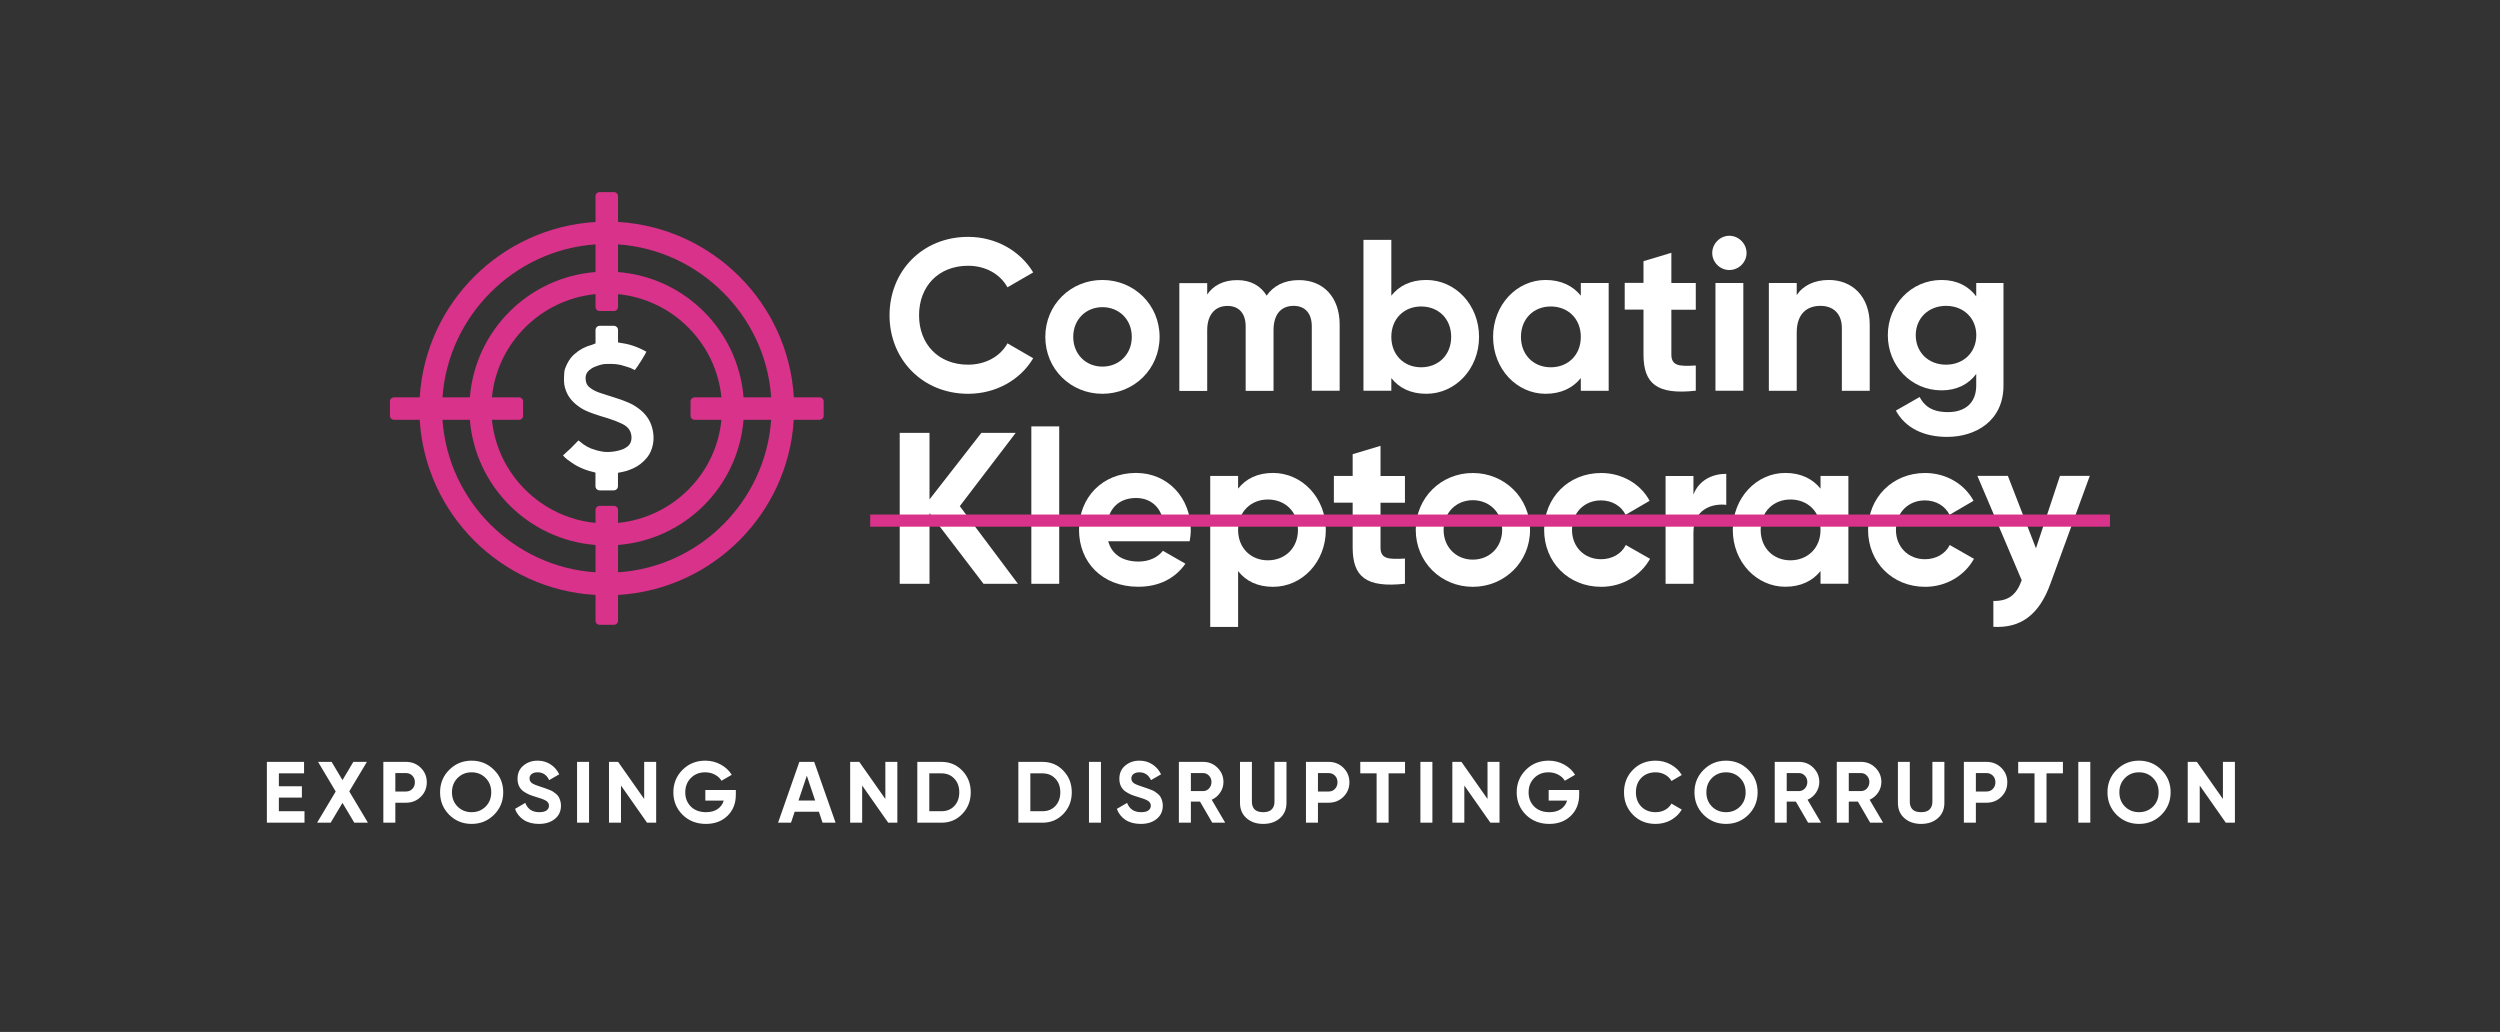 <svg xmlns="http://www.w3.org/2000/svg" width="1410" height="582" viewBox="0 0 1410 582" fill="none"><rect x="0" y="0" width="1410" height="582" fill="#333333" stroke="none"/><path d="M157.278 457.532H171.733V464H150.516V429.7H171.488V436.168H157.278V443.469H170.263V449.839H157.278V457.532ZM207.516 464H199.823L193.159 452.828L186.495 464H178.851L189.337 446.409L179.39 429.7H187.034L193.159 439.99L199.284 429.7H206.928L196.981 446.36L207.516 464ZM228.995 429.7C232.295 429.7 235.071 430.811 237.325 433.032C239.579 435.253 240.706 437.981 240.706 441.215C240.706 444.449 239.579 447.177 237.325 449.398C235.071 451.619 232.295 452.73 228.995 452.73H222.968V464H216.206V429.7H228.995ZM228.995 446.409C230.433 446.409 231.625 445.919 232.572 444.939C233.52 443.926 233.993 442.685 233.993 441.215C233.993 439.712 233.52 438.471 232.572 437.491C231.625 436.511 230.433 436.021 228.995 436.021H222.968V446.409H228.995ZM278.63 459.541C275.168 462.971 270.954 464.686 265.988 464.686C261.023 464.686 256.809 462.971 253.346 459.541C249.916 456.078 248.201 451.848 248.201 446.85C248.201 441.852 249.916 437.638 253.346 434.208C256.809 430.745 261.023 429.014 265.988 429.014C270.954 429.014 275.168 430.745 278.63 434.208C282.093 437.638 283.824 441.852 283.824 446.85C283.824 451.848 282.093 456.078 278.63 459.541ZM258.099 454.935C260.223 457.026 262.852 458.071 265.988 458.071C269.124 458.071 271.754 457.026 273.877 454.935C276.001 452.812 277.062 450.117 277.062 446.85C277.062 443.583 276.001 440.888 273.877 438.765C271.754 436.642 269.124 435.58 265.988 435.58C262.852 435.58 260.223 436.642 258.099 438.765C255.976 440.888 254.914 443.583 254.914 446.85C254.914 450.117 255.976 452.812 258.099 454.935ZM303.944 464.686C300.547 464.686 297.688 463.935 295.369 462.432C293.05 460.897 291.416 458.822 290.469 456.209L296.251 452.828C297.59 456.323 300.22 458.071 304.14 458.071C306.035 458.071 307.423 457.728 308.305 457.042C309.187 456.356 309.628 455.49 309.628 454.445C309.628 453.236 309.089 452.305 308.011 451.652C306.933 450.966 305.006 450.231 302.229 449.447C300.694 448.99 299.387 448.532 298.309 448.075C297.264 447.618 296.202 447.013 295.124 446.262C294.079 445.478 293.278 444.498 292.723 443.322C292.168 442.146 291.89 440.774 291.89 439.206C291.89 436.103 292.984 433.636 295.173 431.807C297.394 429.945 300.057 429.014 303.16 429.014C305.937 429.014 308.37 429.7 310.461 431.072C312.584 432.411 314.234 434.29 315.41 436.707L309.726 439.99C308.354 437.05 306.165 435.58 303.16 435.58C301.755 435.58 300.645 435.907 299.828 436.56C299.044 437.181 298.652 437.997 298.652 439.01C298.652 440.088 299.093 440.97 299.975 441.656C300.89 442.309 302.621 443.028 305.169 443.812C306.214 444.139 306.998 444.4 307.521 444.596C308.076 444.759 308.811 445.037 309.726 445.429C310.673 445.788 311.392 446.131 311.882 446.458C312.405 446.785 312.993 447.226 313.646 447.781C314.299 448.336 314.789 448.908 315.116 449.496C315.475 450.084 315.769 450.803 315.998 451.652C316.259 452.469 316.39 453.367 316.39 454.347C316.39 457.516 315.23 460.031 312.911 461.893C310.624 463.755 307.635 464.686 303.944 464.686ZM325.461 429.7H332.223V464H325.461V429.7ZM363.317 429.7H370.079V464H364.934L350.234 443.028V464H343.472V429.7H348.617L363.317 450.623V429.7ZM415.005 445.576V448.222C415.005 453.122 413.437 457.091 410.301 460.129C407.165 463.167 403.114 464.686 398.149 464.686C392.857 464.686 388.463 462.971 384.968 459.541C381.505 456.078 379.774 451.864 379.774 446.899C379.774 441.901 381.489 437.671 384.919 434.208C388.382 430.745 392.661 429.014 397.757 429.014C400.958 429.014 403.882 429.749 406.528 431.219C409.174 432.656 411.232 434.584 412.702 437.001L406.92 440.333C406.103 438.928 404.862 437.785 403.196 436.903C401.563 436.021 399.733 435.58 397.708 435.58C394.441 435.58 391.746 436.658 389.623 438.814C387.532 440.937 386.487 443.632 386.487 446.899C386.487 450.133 387.549 452.812 389.672 454.935C391.828 457.026 394.67 458.071 398.198 458.071C400.811 458.071 402.967 457.499 404.666 456.356C406.397 455.18 407.573 453.579 408.194 451.554H397.806V445.576H415.005ZM463.915 464L461.857 457.826H448.186L446.128 464H438.827L450.832 429.7H459.211L471.265 464H463.915ZM450.342 451.505H459.75L455.046 437.491L450.342 451.505ZM499.34 429.7H506.102V464H500.957L486.257 443.028V464H479.495V429.7H484.64L499.34 450.623V429.7ZM530.987 429.7C535.691 429.7 539.611 431.35 542.747 434.649C545.916 437.948 547.5 442.015 547.5 446.85C547.5 451.685 545.916 455.752 542.747 459.051C539.611 462.35 535.691 464 530.987 464H517.365V429.7H530.987ZM530.987 457.532C533.96 457.532 536.377 456.552 538.239 454.592C540.101 452.599 541.032 450.019 541.032 446.85C541.032 443.681 540.101 441.117 538.239 439.157C536.377 437.164 533.96 436.168 530.987 436.168H524.127V457.532H530.987ZM587.969 429.7C592.673 429.7 596.593 431.35 599.729 434.649C602.897 437.948 604.482 442.015 604.482 446.85C604.482 451.685 602.897 455.752 599.729 459.051C596.593 462.35 592.673 464 587.969 464H574.347V429.7H587.969ZM587.969 457.532C590.941 457.532 593.359 456.552 595.221 454.592C597.083 452.599 598.014 450.019 598.014 446.85C598.014 443.681 597.083 441.117 595.221 439.157C593.359 437.164 590.941 436.168 587.969 436.168H581.109V457.532H587.969ZM614.178 429.7H620.94V464H614.178V429.7ZM643.374 464.686C639.977 464.686 637.118 463.935 634.799 462.432C632.48 460.897 630.846 458.822 629.899 456.209L635.681 452.828C637.02 456.323 639.65 458.071 643.57 458.071C645.465 458.071 646.853 457.728 647.735 457.042C648.617 456.356 649.058 455.49 649.058 454.445C649.058 453.236 648.519 452.305 647.441 451.652C646.363 450.966 644.436 450.231 641.659 449.447C640.124 448.99 638.817 448.532 637.739 448.075C636.694 447.618 635.632 447.013 634.554 446.262C633.509 445.478 632.708 444.498 632.153 443.322C631.598 442.146 631.32 440.774 631.32 439.206C631.32 436.103 632.414 433.636 634.603 431.807C636.824 429.945 639.487 429.014 642.59 429.014C645.367 429.014 647.8 429.7 649.891 431.072C652.014 432.411 653.664 434.29 654.84 436.707L649.156 439.99C647.784 437.05 645.595 435.58 642.59 435.58C641.185 435.58 640.075 435.907 639.258 436.56C638.474 437.181 638.082 437.997 638.082 439.01C638.082 440.088 638.523 440.97 639.405 441.656C640.32 442.309 642.051 443.028 644.599 443.812C645.644 444.139 646.428 444.4 646.951 444.596C647.506 444.759 648.241 445.037 649.156 445.429C650.103 445.788 650.822 446.131 651.312 446.458C651.835 446.785 652.423 447.226 653.076 447.781C653.729 448.336 654.219 448.908 654.546 449.496C654.905 450.084 655.199 450.803 655.428 451.652C655.689 452.469 655.82 453.367 655.82 454.347C655.82 457.516 654.66 460.031 652.341 461.893C650.054 463.755 647.065 464.686 643.374 464.686ZM683.707 464L676.798 452.093H671.653V464H664.891V429.7H678.611C681.78 429.7 684.475 430.811 686.696 433.032C688.918 435.253 690.028 437.932 690.028 441.068C690.028 443.191 689.424 445.168 688.215 446.997C687.007 448.794 685.406 450.149 683.413 451.064L691.008 464H683.707ZM671.653 436.021V446.164H678.611C679.885 446.164 680.98 445.674 681.894 444.694C682.809 443.681 683.266 442.473 683.266 441.068C683.266 439.663 682.809 438.471 681.894 437.491C680.98 436.511 679.885 436.021 678.611 436.021H671.653ZM712.44 464.686C708.618 464.686 705.482 463.608 703.032 461.452C700.582 459.296 699.357 456.405 699.357 452.779V429.7H706.07V452.24C706.07 454.037 706.576 455.458 707.589 456.503C708.634 457.548 710.251 458.071 712.44 458.071C714.628 458.071 716.229 457.548 717.242 456.503C718.287 455.458 718.81 454.037 718.81 452.24V429.7H725.572V452.779C725.572 456.405 724.347 459.296 721.897 461.452C719.447 463.608 716.294 464.686 712.44 464.686ZM749.352 429.7C752.652 429.7 755.428 430.811 757.682 433.032C759.936 435.253 761.063 437.981 761.063 441.215C761.063 444.449 759.936 447.177 757.682 449.398C755.428 451.619 752.652 452.73 749.352 452.73H743.325V464H736.563V429.7H749.352ZM749.352 446.409C750.79 446.409 751.982 445.919 752.929 444.939C753.877 443.926 754.35 442.685 754.35 441.215C754.35 439.712 753.877 438.471 752.929 437.491C751.982 436.511 750.79 436.021 749.352 436.021H743.325V446.409H749.352ZM792.431 429.7V436.168H783.17V464H776.408V436.168H767.196V429.7H792.431ZM801.106 429.7H807.868V464H801.106V429.7ZM838.962 429.7H845.724V464H840.579L825.879 443.028V464H819.117V429.7H824.262L838.962 450.623V429.7ZM890.65 445.576V448.222C890.65 453.122 889.082 457.091 885.946 460.129C882.81 463.167 878.759 464.686 873.794 464.686C868.502 464.686 864.108 462.971 860.613 459.541C857.15 456.078 855.419 451.864 855.419 446.899C855.419 441.901 857.134 437.671 860.564 434.208C864.026 430.745 868.306 429.014 873.402 429.014C876.603 429.014 879.527 429.749 882.173 431.219C884.819 432.656 886.877 434.584 888.347 437.001L882.565 440.333C881.748 438.928 880.507 437.785 878.841 436.903C877.207 436.021 875.378 435.58 873.353 435.58C870.086 435.58 867.391 436.658 865.268 438.814C863.177 440.937 862.132 443.632 862.132 446.899C862.132 450.133 863.193 452.812 865.317 454.935C867.473 457.026 870.315 458.071 873.843 458.071C876.456 458.071 878.612 457.499 880.311 456.356C882.042 455.18 883.218 453.579 883.839 451.554H873.451V445.576H890.65ZM933.777 464.686C928.616 464.686 924.353 462.971 920.988 459.541C917.624 456.111 915.941 451.881 915.941 446.85C915.941 441.787 917.624 437.556 920.988 434.159C924.353 430.729 928.616 429.014 933.777 429.014C936.881 429.014 939.739 429.749 942.352 431.219C944.998 432.656 947.056 434.616 948.526 437.099L942.695 440.48C941.846 438.945 940.637 437.752 939.069 436.903C937.501 436.021 935.737 435.58 933.777 435.58C930.445 435.58 927.75 436.625 925.692 438.716C923.667 440.807 922.654 443.518 922.654 446.85C922.654 450.149 923.667 452.844 925.692 454.935C927.75 457.026 930.445 458.071 933.777 458.071C935.737 458.071 937.501 457.646 939.069 456.797C940.67 455.915 941.879 454.723 942.695 453.22L948.526 456.601C947.056 459.084 945.015 461.06 942.401 462.53C939.788 463.967 936.913 464.686 933.777 464.686ZM986.106 459.541C982.644 462.971 978.43 464.686 973.464 464.686C968.499 464.686 964.285 462.971 960.822 459.541C957.392 456.078 955.677 451.848 955.677 446.85C955.677 441.852 957.392 437.638 960.822 434.208C964.285 430.745 968.499 429.014 973.464 429.014C978.43 429.014 982.644 430.745 986.106 434.208C989.569 437.638 991.3 441.852 991.3 446.85C991.3 451.848 989.569 456.078 986.106 459.541ZM965.575 454.935C967.699 457.026 970.328 458.071 973.464 458.071C976.6 458.071 979.23 457.026 981.353 454.935C983.477 452.812 984.538 450.117 984.538 446.85C984.538 443.583 983.477 440.888 981.353 438.765C979.23 436.642 976.6 435.58 973.464 435.58C970.328 435.58 967.699 436.642 965.575 438.765C963.452 440.888 962.39 443.583 962.39 446.85C962.39 450.117 963.452 452.812 965.575 454.935ZM1019.77 464L1012.86 452.093H1007.71V464H1000.95V429.7H1014.67C1017.84 429.7 1020.54 430.811 1022.76 433.032C1024.98 435.253 1026.09 437.932 1026.09 441.068C1026.09 443.191 1025.49 445.168 1024.28 446.997C1023.07 448.794 1021.47 450.149 1019.47 451.064L1027.07 464H1019.77ZM1007.71 436.021V446.164H1014.67C1015.95 446.164 1017.04 445.674 1017.96 444.694C1018.87 443.681 1019.33 442.473 1019.33 441.068C1019.33 439.663 1018.87 438.471 1017.96 437.491C1017.04 436.511 1015.95 436.021 1014.67 436.021H1007.71ZM1054.77 464L1047.86 452.093H1042.71V464H1035.95V429.7H1049.67C1052.84 429.7 1055.54 430.811 1057.76 433.032C1059.98 435.253 1061.09 437.932 1061.09 441.068C1061.09 443.191 1060.48 445.168 1059.28 446.997C1058.07 448.794 1056.47 450.149 1054.47 451.064L1062.07 464H1054.77ZM1042.71 436.021V446.164H1049.67C1050.95 446.164 1052.04 445.674 1052.95 444.694C1053.87 443.681 1054.33 442.473 1054.33 441.068C1054.33 439.663 1053.87 438.471 1052.95 437.491C1052.04 436.511 1050.95 436.021 1049.67 436.021H1042.71ZM1083.5 464.686C1079.68 464.686 1076.54 463.608 1074.09 461.452C1071.64 459.296 1070.42 456.405 1070.42 452.779V429.7H1077.13V452.24C1077.13 454.037 1077.64 455.458 1078.65 456.503C1079.69 457.548 1081.31 458.071 1083.5 458.071C1085.69 458.071 1087.29 457.548 1088.3 456.503C1089.35 455.458 1089.87 454.037 1089.87 452.24V429.7H1096.63V452.779C1096.63 456.405 1095.41 459.296 1092.96 461.452C1090.51 463.608 1087.35 464.686 1083.5 464.686ZM1120.41 429.7C1123.71 429.7 1126.49 430.811 1128.74 433.032C1131 435.253 1132.12 437.981 1132.12 441.215C1132.12 444.449 1131 447.177 1128.74 449.398C1126.49 451.619 1123.71 452.73 1120.41 452.73H1114.39V464H1107.62V429.7H1120.41ZM1120.41 446.409C1121.85 446.409 1123.04 445.919 1123.99 444.939C1124.94 443.926 1125.41 442.685 1125.41 441.215C1125.41 439.712 1124.94 438.471 1123.99 437.491C1123.04 436.511 1121.85 436.021 1120.41 436.021H1114.39V446.409H1120.41ZM1163.49 429.7V436.168H1154.23V464H1147.47V436.168H1138.26V429.7H1163.49ZM1172.17 429.7H1178.93V464H1172.17V429.7ZM1219.04 459.541C1215.58 462.971 1211.36 464.686 1206.4 464.686C1201.43 464.686 1197.22 462.971 1193.75 459.541C1190.32 456.078 1188.61 451.848 1188.61 446.85C1188.61 441.852 1190.32 437.638 1193.75 434.208C1197.22 430.745 1201.43 429.014 1206.4 429.014C1211.36 429.014 1215.58 430.745 1219.04 434.208C1222.5 437.638 1224.23 441.852 1224.23 446.85C1224.23 451.848 1222.5 456.078 1219.04 459.541ZM1198.51 454.935C1200.63 457.026 1203.26 458.071 1206.4 458.071C1209.53 458.071 1212.16 457.026 1214.29 454.935C1216.41 452.812 1217.47 450.117 1217.47 446.85C1217.47 443.583 1216.41 440.888 1214.29 438.765C1212.16 436.642 1209.53 435.58 1206.4 435.58C1203.26 435.58 1200.63 436.642 1198.51 438.765C1196.38 440.888 1195.32 443.583 1195.32 446.85C1195.32 450.117 1196.38 452.812 1198.51 454.935ZM1253.73 429.7H1260.49V464H1255.35L1240.65 443.028V464H1233.88V429.7H1239.03L1253.73 450.623V429.7Z" fill="white"></path><path d="M367.778 241.105C366.497 236.537 363.781 233.014 359.978 230.265C356.563 227.632 352.411 226.161 348.297 224.767C344.96 223.645 341.662 222.715 338.324 221.554C336.268 220.857 334.327 219.967 332.62 218.573C331.378 217.644 330.68 216.405 330.447 215.05C329.981 212.185 330.33 210.017 333.435 207.965C334.909 206.842 338.829 205.564 340.653 205.332C343.757 205.216 346.823 205.1 349.927 205.797C351.867 206.377 353.691 206.842 355.515 207.5C356.447 207.965 357.223 208.313 358.038 208.739C359.629 206.803 364.208 199.486 364.557 198.363C362.151 197.008 359.512 195.847 356.912 194.956C354.157 194.027 351.518 193.601 348.569 193.137V186.129C348.569 184.813 347.521 183.768 346.202 183.768H338.247C336.927 183.768 335.88 184.813 335.88 186.129V193.679C335.065 194.027 334.405 194.259 333.823 194.492C330.175 195.421 326.954 197.124 324.083 199.641C321.56 201.809 319.969 204.558 318.805 207.616C318.106 209.32 318.223 211.139 318.106 212.882C317.99 215.514 318.223 218.031 319.271 220.547C320.745 224.419 323.5 227.284 326.838 229.568C330.175 231.968 334.056 233.091 337.82 234.369C341.933 235.724 346.163 236.769 350.16 238.705C353.264 240.06 355.632 241.996 356.097 245.674C356.447 248.655 355.515 251.055 352.876 252.526C352.527 252.759 352.062 252.991 351.635 253.223C348.879 254.346 346.047 254.81 343.175 254.927C340.653 255.043 338.247 254.462 335.841 253.804C332.503 252.875 329.554 251.287 326.915 248.887C326.683 248.771 326.566 248.655 326.217 248.422C324.742 249.894 323.345 251.404 321.987 252.759C320.512 254.114 318.999 255.507 317.524 256.862C318.999 258.566 320.629 259.727 322.336 260.85C326.333 263.715 330.912 265.419 335.841 266.541V274.207C335.841 275.523 336.888 276.569 338.208 276.569H346.163C347.482 276.569 348.53 275.523 348.53 274.207V266.657C350.238 266.309 351.867 266.077 353.342 265.612C356.097 264.683 358.853 263.56 361.142 261.741C363.781 259.689 366.07 257.172 367.312 253.881C368.942 249.661 368.942 245.325 367.778 241.105Z" fill="white"></path><path d="M447.718 224.032V223.8C444.419 170.837 401.849 128.482 348.879 125.191C346.59 124.959 344.417 124.959 342.36 124.959C340.187 124.959 337.897 124.959 335.841 125.191C282.638 128.482 240.068 170.837 236.731 223.916V224.613C236.614 226.432 236.498 228.368 236.498 230.42C236.498 232.356 236.614 234.292 236.731 236.227V237.04C240.068 290.003 282.599 332.474 335.686 335.533C337.859 335.765 340.148 335.765 342.321 335.765C344.378 335.765 346.551 335.765 348.724 335.533H348.841C401.81 332.319 444.38 289.887 447.679 236.924C447.795 234.756 447.912 232.704 447.912 230.42C447.951 228.136 447.834 225.968 447.718 224.032ZM434.912 236.808V236.924C431.691 282.686 394.631 319.698 348.879 322.756C346.823 322.989 344.533 323.105 342.36 323.105C339.954 323.105 337.781 322.989 335.724 322.756C289.817 319.698 252.874 282.802 249.576 237.04V236.808C249.343 234.872 249.343 232.704 249.343 230.42C249.343 228.136 249.343 225.968 249.576 223.916C252.874 178.154 289.817 141.142 335.608 137.851C337.897 137.735 340.071 137.735 342.36 137.735C344.417 137.735 346.706 137.735 348.879 137.851C394.631 141.181 431.73 178.154 434.912 223.8C435.145 226.084 435.261 228.252 435.261 230.42C435.261 232.588 435.145 234.64 434.912 236.808Z" fill="#D8328A"></path><path d="M419.545 225.697C419.545 225.116 419.467 224.458 419.351 223.877C416.169 186.323 386.327 156.513 348.763 153.454C348.181 153.377 347.522 153.26 346.94 153.26C343.757 153.067 340.614 153.067 337.432 153.26C336.85 153.26 336.19 153.338 335.608 153.454C298.044 156.513 268.164 186.323 265.021 223.877C264.943 224.458 264.827 225.116 264.827 225.697C264.749 227.246 264.749 228.756 264.749 230.382C264.749 232.008 264.749 233.556 264.827 235.066C264.827 235.724 264.904 236.421 265.021 237.002C268.203 274.479 298.161 304.29 335.608 307.348C336.19 307.425 336.85 307.542 337.432 307.542C339.062 307.619 340.614 307.735 342.244 307.735C343.796 307.735 345.426 307.658 346.94 307.542C347.522 307.542 348.181 307.464 348.763 307.348C386.327 304.29 416.208 274.479 419.351 236.925C419.429 236.344 419.545 235.686 419.545 235.105C419.623 233.556 419.623 232.046 419.623 230.42C419.662 228.756 419.662 227.207 419.545 225.697ZM348.763 294.882C348.104 294.959 347.405 295.075 346.746 295.075C343.758 295.346 340.692 295.346 337.626 295.075C336.966 295.075 336.268 294.998 335.608 294.882C305.068 291.823 280.582 267.471 277.477 237.002C277.4 236.344 277.4 235.57 277.283 234.911C277.206 233.556 277.089 232.124 277.089 230.42C277.089 228.717 277.167 227.246 277.283 225.813C277.283 225.155 277.361 224.574 277.477 223.916C280.465 193.447 304.952 169.018 335.608 165.92C336.268 165.843 336.966 165.727 337.626 165.727C338.984 165.533 340.42 165.533 342.244 165.533C343.99 165.533 345.426 165.533 346.746 165.727C347.405 165.727 348.104 165.804 348.763 165.92C379.304 168.979 403.79 193.408 406.856 223.916C406.933 224.574 407.05 225.271 407.05 225.929C407.127 227.362 407.244 228.91 407.244 230.42C407.244 231.969 407.166 233.479 407.05 234.911V234.989C407.05 235.647 406.972 236.228 406.856 236.925C403.906 267.355 379.42 291.823 348.763 294.882Z" fill="#D8328A"></path><path d="M222.218 224.109H292.728C294.008 224.109 295.017 225.116 295.017 226.394V234.485C295.017 235.763 294.008 236.769 292.728 236.769H222.218C220.937 236.769 219.928 235.763 219.928 234.485V226.394C219.928 225.116 220.937 224.109 222.218 224.109Z" fill="#D8328A"></path><path d="M391.76 224.109H462.27C463.551 224.109 464.56 225.116 464.56 226.394V234.485C464.56 235.763 463.551 236.769 462.27 236.769H391.76C390.48 236.769 389.471 235.763 389.471 234.485V226.394C389.471 225.116 390.48 224.109 391.76 224.109Z" fill="#D8328A"></path><path d="M348.569 110.634V173.121C348.569 174.398 347.56 175.405 346.28 175.405H338.169C336.889 175.405 335.88 174.398 335.88 173.121V110.634C335.88 109.356 336.889 108.35 338.169 108.35H346.28C347.56 108.35 348.569 109.395 348.569 110.634Z" fill="#D8328A"></path><path d="M348.569 287.603V350.089C348.569 351.367 347.56 352.374 346.28 352.374H338.169C336.889 352.374 335.88 351.367 335.88 350.089V287.603C335.88 286.325 336.889 285.318 338.169 285.318H346.28C347.56 285.318 348.569 286.325 348.569 287.603Z" fill="#D8328A"></path><path d="M501.697 177.844C501.697 152.911 520.207 133.592 546.052 133.592C561.652 133.592 575.428 141.49 582.723 153.646L568.21 162.048C564.058 154.498 555.792 149.891 546.013 149.891C529.326 149.891 518.344 161.428 518.344 177.844C518.344 194.143 529.326 205.68 546.013 205.68C555.753 205.68 564.174 201.073 568.21 193.64L582.723 202.041C575.544 214.197 561.768 222.095 546.052 222.095C520.207 222.095 501.697 202.622 501.697 177.844Z" fill="white"></path><path d="M589.553 190.001C589.553 171.883 603.833 157.906 621.723 157.906C639.651 157.906 654.009 171.883 654.009 190.001C654.009 208.12 639.612 222.097 621.723 222.097C603.833 222.097 589.553 208.12 589.553 190.001ZM638.332 190.001C638.332 180.168 631.152 173.238 621.762 173.238C612.487 173.238 605.308 180.168 605.308 190.001C605.308 199.835 612.487 206.765 621.762 206.765C631.114 206.765 638.332 199.835 638.332 190.001Z" fill="white"></path><path d="M755.564 182.954V220.392H739.848V184.038C739.848 176.876 736.2 172.501 729.603 172.501C722.657 172.501 718.272 177.108 718.272 186.245V220.431H702.555V184.077C702.555 176.915 698.907 172.54 692.31 172.54C685.597 172.54 680.863 177.147 680.863 186.284V220.47H665.146V159.686H680.863V166.113C684.278 161.003 690.021 157.983 697.821 157.983C705.388 157.983 710.976 161.158 714.391 166.733C718.155 161.274 724.248 157.983 732.552 157.983C746.406 157.905 755.564 167.739 755.564 182.954Z" fill="white"></path><path d="M834.184 190C834.184 208.119 820.796 222.095 804.459 222.095C795.573 222.095 789.092 218.804 784.707 213.229V220.392H768.991V135.295H784.707V166.771C789.092 161.196 795.573 157.905 804.459 157.905C820.758 157.905 834.184 171.881 834.184 190ZM818.468 190C818.468 179.779 811.289 172.849 801.51 172.849C791.886 172.849 784.707 179.779 784.707 190C784.707 200.221 791.886 207.151 801.51 207.151C811.25 207.151 818.468 200.221 818.468 190Z" fill="white"></path><path d="M907.294 159.61V220.393H891.578V213.231C887.193 218.69 880.596 222.097 871.709 222.097C855.489 222.097 842.101 208.12 842.101 190.001C842.101 171.883 855.489 157.906 871.709 157.906C880.596 157.906 887.193 161.313 891.578 166.772V159.61H907.294ZM891.578 190.001C891.578 179.781 884.399 172.85 874.62 172.85C864.996 172.85 857.817 179.781 857.817 190.001C857.817 200.222 864.996 207.152 874.62 207.152C884.399 207.152 891.578 200.222 891.578 190.001Z" fill="white"></path><path d="M942.646 174.669V199.951C942.646 206.532 947.381 206.648 956.422 206.145V220.354C934.381 222.793 926.93 216.327 926.93 199.912V174.631H916.336V159.532H926.93V147.298L942.646 142.574V159.609H956.422V174.708H942.646V174.669Z" fill="white"></path><path d="M965.697 142.69C965.697 137.464 970.082 132.973 975.321 132.973C980.676 132.973 985.061 137.464 985.061 142.69C985.061 147.917 980.676 152.292 975.321 152.292C970.082 152.292 965.697 147.917 965.697 142.69ZM967.521 159.609H983.237V220.392H967.521V159.609Z" fill="white"></path><path d="M1054.52 183.071V220.393H1038.81V185.007C1038.81 176.722 1033.8 172.502 1026.74 172.502C1019.06 172.502 1013.35 176.993 1013.35 187.562V220.393H997.634V159.61H1013.35V166.424C1017 160.965 1023.36 157.906 1031.51 157.906C1044.4 157.906 1054.52 166.888 1054.52 183.071Z" fill="white"></path><path d="M1129.96 159.61V217.489C1129.96 237.428 1114.25 246.41 1098.14 246.41C1085.1 246.41 1074.62 241.416 1069.27 231.582L1082.66 223.916C1085.22 228.639 1089.25 232.434 1098.65 232.434C1108.5 232.434 1114.59 227.091 1114.59 217.489V210.908C1110.33 216.638 1103.73 220.161 1095.08 220.161C1077.77 220.161 1064.73 206.184 1064.73 189.034C1064.73 171.999 1077.77 157.906 1095.08 157.906C1103.73 157.906 1110.33 161.429 1114.59 167.159V159.61H1129.96ZM1114.63 189.034C1114.63 179.432 1107.45 172.502 1097.56 172.502C1087.7 172.502 1080.48 179.432 1080.48 189.034C1080.48 198.751 1087.66 205.681 1097.56 205.681C1107.42 205.681 1114.63 198.751 1114.63 189.034Z" fill="white"></path><path d="M554.705 329.26L524.243 289.383V329.26H507.44V244.125H524.243V281.679L553.502 244.125H572.866L541.317 285.473L574.108 329.26H554.705Z" fill="white"></path><path d="M581.675 240.486H597.392V329.261H581.675V240.486Z" fill="white"></path><path d="M642.212 316.718C648.305 316.718 653.194 314.163 655.872 310.64L668.562 317.918C662.818 326.203 653.699 330.927 641.98 330.927C621.49 330.927 608.568 316.95 608.568 298.831C608.568 280.713 621.607 266.736 640.738 266.736C658.782 266.736 671.588 280.945 671.588 298.831C671.588 301.154 671.356 303.206 670.967 305.258H625.022C627.233 313.311 633.947 316.718 642.212 316.718ZM655.872 293.14C653.932 284.391 647.335 280.867 640.777 280.867C632.356 280.867 626.651 285.358 624.827 293.14H655.872Z" fill="white"></path><path d="M747.764 298.87C747.764 316.989 734.376 330.965 718.039 330.965C709.152 330.965 702.672 327.674 698.287 322.099V353.575H682.57V268.44H698.287V275.602C702.672 270.027 709.152 266.736 718.039 266.736C734.376 266.775 747.764 280.751 747.764 298.87ZM732.048 298.87C732.048 288.649 724.869 281.719 715.09 281.719C705.466 281.719 698.287 288.649 698.287 298.87C698.287 309.091 705.466 316.021 715.09 316.021C724.869 315.982 732.048 309.052 732.048 298.87Z" fill="white"></path><path d="M778.614 283.538V308.82C778.614 315.401 783.349 315.517 792.39 315.014V329.223C770.349 331.662 762.898 325.196 762.898 308.781V283.5H752.304V268.439H762.898V256.167L778.614 251.443V268.478H792.39V283.538H778.614Z" fill="white"></path><path d="M798.483 298.869C798.483 280.75 812.725 266.773 830.653 266.773C848.581 266.773 862.939 280.75 862.939 298.869C862.939 316.987 848.542 330.964 830.653 330.964C812.763 330.964 798.483 316.987 798.483 298.869ZM847.223 298.869C847.223 289.035 840.044 282.105 830.653 282.105C821.378 282.105 814.199 289.035 814.199 298.869C814.199 308.702 821.378 315.632 830.653 315.632C840.044 315.632 847.223 308.702 847.223 298.869Z" fill="white"></path><path d="M870.895 298.869C870.895 280.75 884.554 266.773 903.064 266.773C915.017 266.773 925.378 273.084 930.384 282.453L916.841 290.351C914.396 285.357 909.157 282.221 902.948 282.221C893.557 282.221 886.611 289.151 886.611 298.869C886.611 308.47 893.557 315.4 902.948 315.4C909.273 315.4 914.512 312.342 916.957 307.386L930.617 315.168C925.378 324.653 915.017 330.964 903.064 330.964C884.515 330.964 870.895 316.987 870.895 298.869Z" fill="white"></path><path d="M973.613 267.238V284.738C965.464 283.77 955.103 287.409 955.103 300.185V329.26H939.387V268.477H955.103V278.93C958.285 270.645 965.93 267.238 973.613 267.238Z" fill="white"></path><path d="M1042.49 268.44V329.223H1026.78V322.061C1022.39 327.52 1015.8 330.927 1006.91 330.927C990.688 330.927 977.3 316.95 977.3 298.831C977.3 280.713 990.688 266.736 1006.91 266.736C1015.8 266.736 1022.39 270.143 1026.78 275.602V268.44H1042.49ZM1026.78 298.87C1026.78 288.649 1019.6 281.719 1009.82 281.719C1000.2 281.719 993.016 288.649 993.016 298.87C993.016 309.091 1000.2 316.021 1009.82 316.021C1019.56 315.982 1026.78 309.052 1026.78 298.87Z" fill="white"></path><path d="M1053.59 298.869C1053.59 280.75 1067.25 266.773 1085.76 266.773C1097.71 266.773 1108.07 273.084 1113.08 282.453L1099.54 290.351C1097.09 285.357 1091.85 282.221 1085.65 282.221C1076.25 282.221 1069.31 289.151 1069.31 298.869C1069.31 308.47 1076.25 315.4 1085.65 315.4C1091.97 315.4 1097.21 312.342 1099.65 307.386L1113.31 315.168C1108.08 324.653 1097.71 330.964 1085.76 330.964C1067.21 330.964 1053.59 316.987 1053.59 298.869Z" fill="white"></path><path d="M1178.62 268.439L1156.43 329.222C1150.1 346.722 1139.74 354.387 1124.26 353.536V338.94C1132.91 339.056 1137.3 335.417 1140.24 327.248L1115.25 268.4H1132.44L1148.28 309.245L1161.82 268.4H1178.62V268.439Z" fill="white"></path><path d="M1190.03 290.195H490.792V297.048H1190.03V290.195Z" fill="#D8328A"></path></svg>